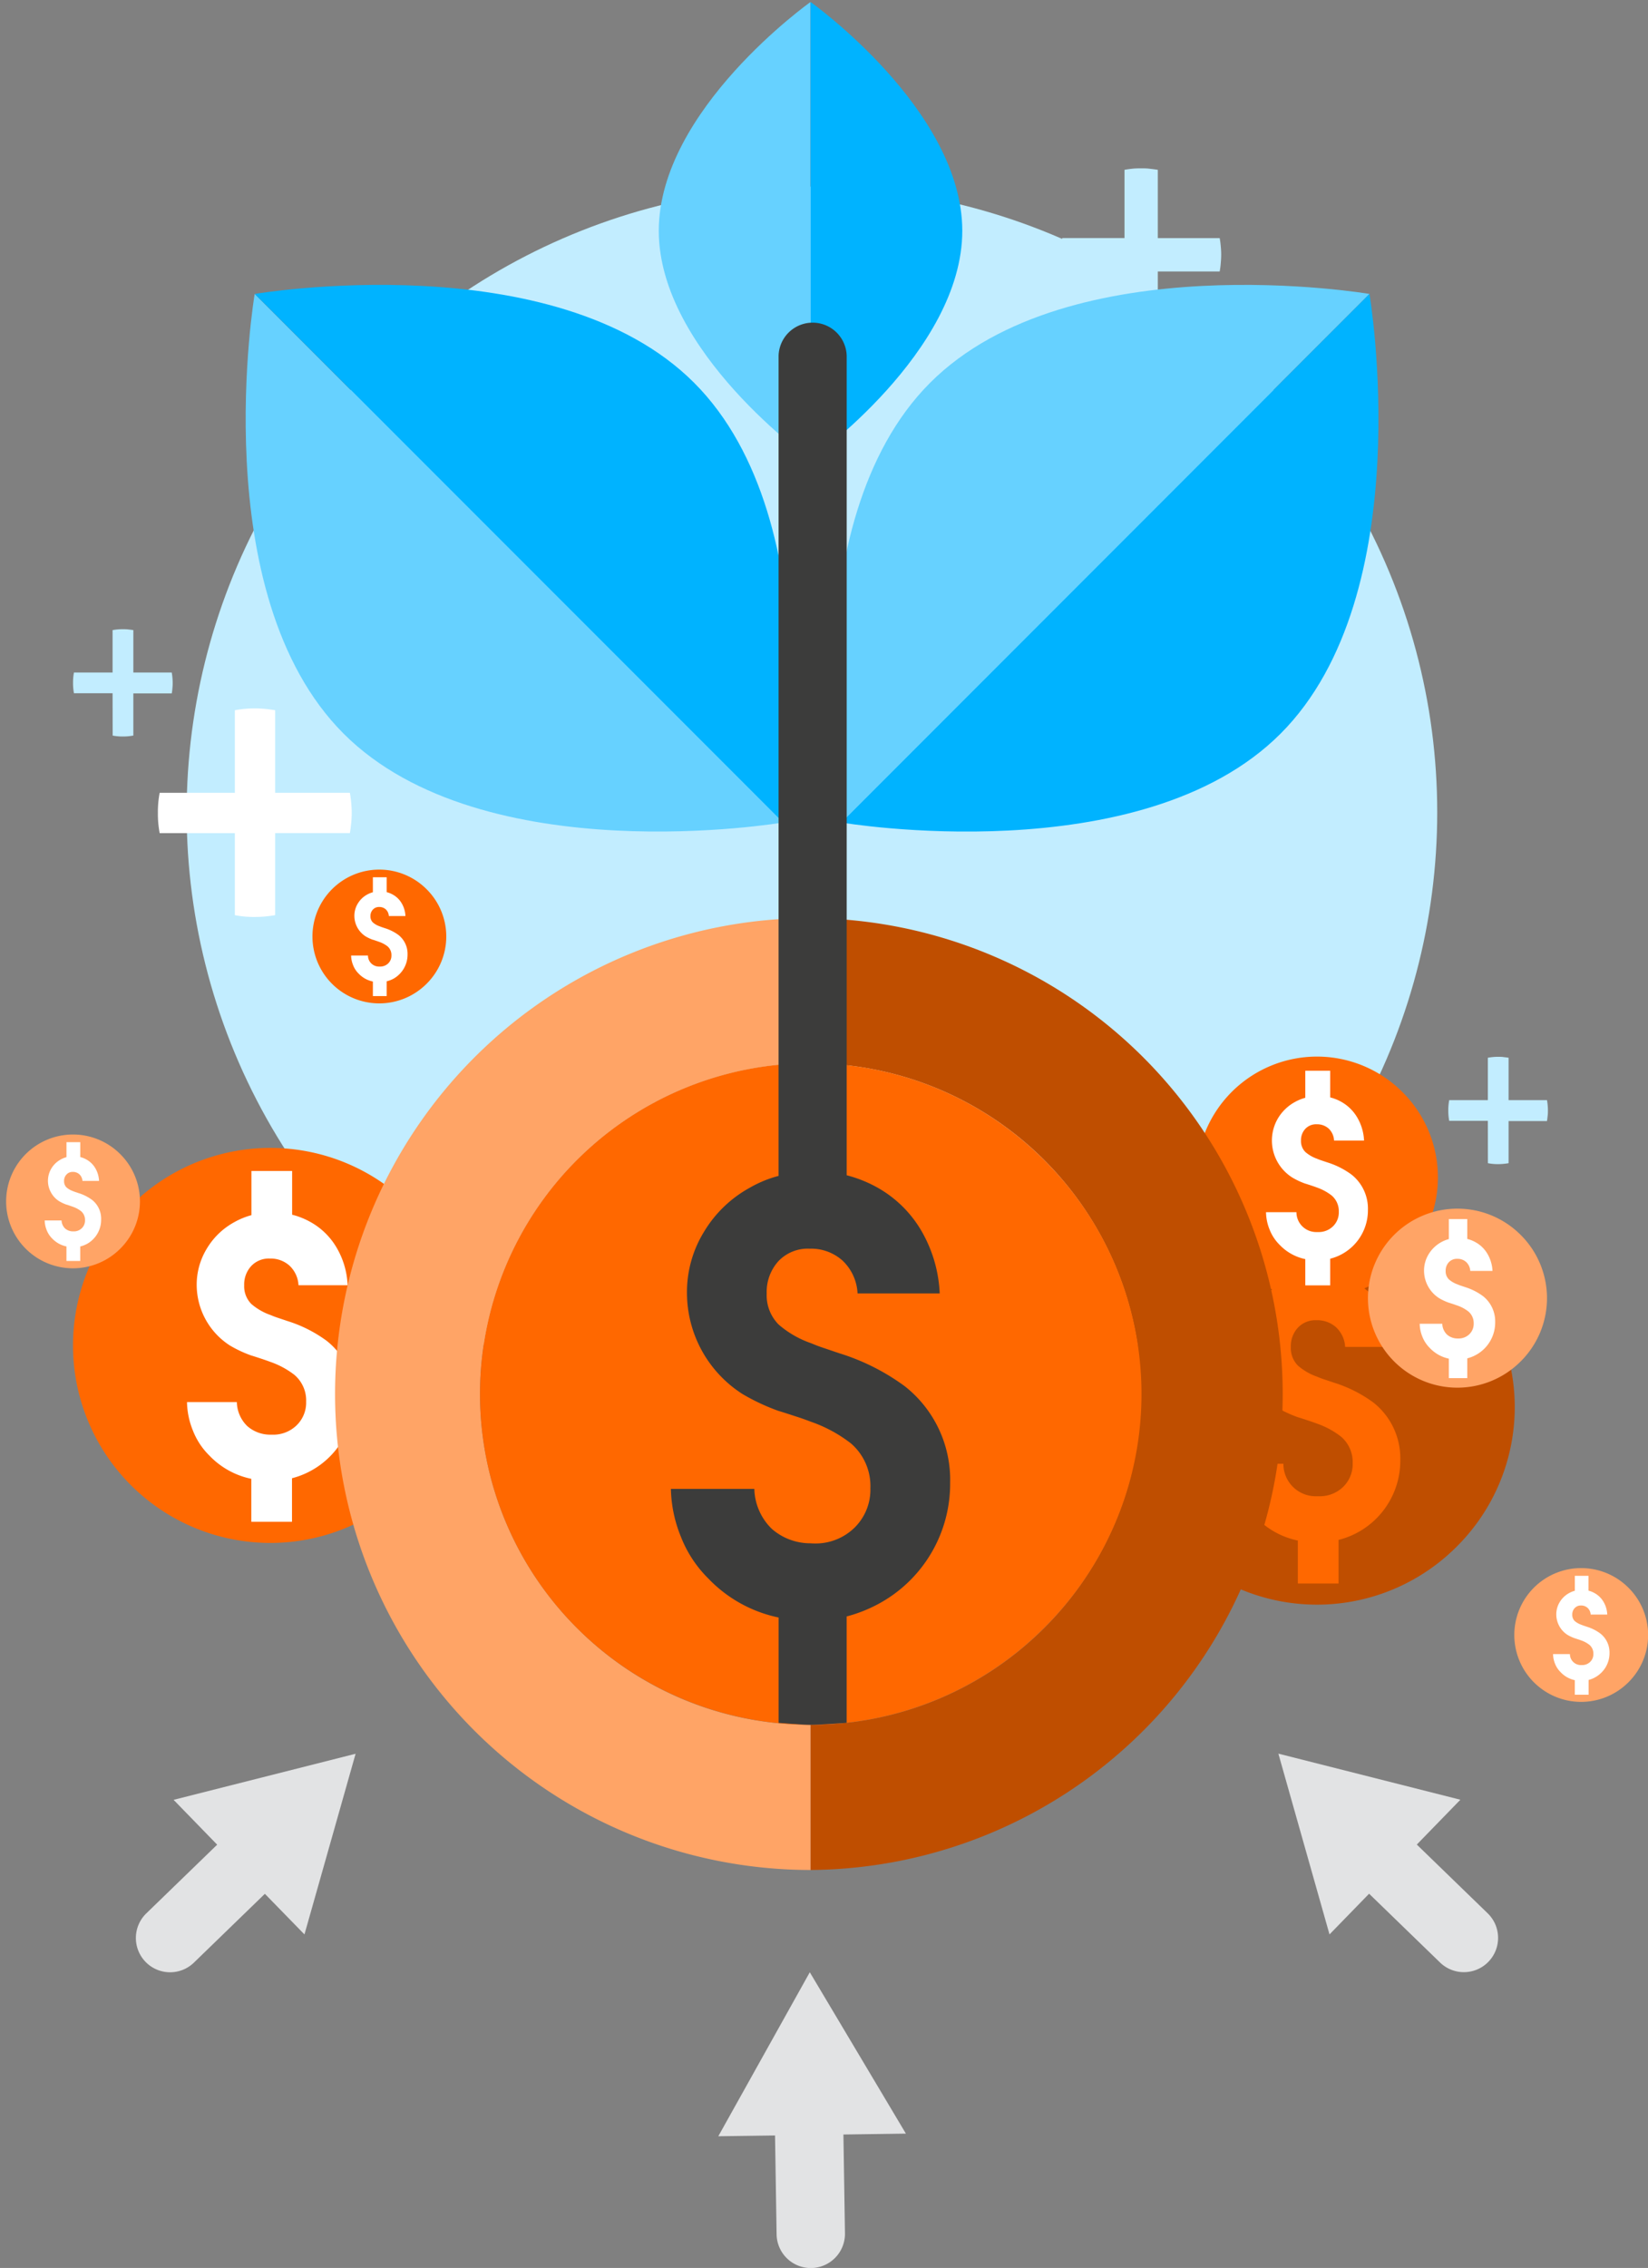<svg xmlns="http://www.w3.org/2000/svg" width="61.907" height="85.133" viewBox="0 0 61.907 85.133"><rect x="0" y="0" width="61.907" height="85.133" fill="#808080" stroke="none"/><g id="Group_177144" data-name="Group 177144" transform="translate(-138.242 -11.611)"><g id="Group_177077" data-name="Group 177077"><g id="Group_177074" data-name="Group 177074"><g id="Group_177073" data-name="Group 177073"><path id="Path_40765" data-name="Path 40765" d="M192.957,59.188a7.415,7.415,0,1,0,0,10.485A7.379,7.379,0,0,0,192.957,59.188Z" fill="#bf4e00"></path></g></g><g id="Group_177076" data-name="Group 177076"><g id="Group_177075" data-name="Group 177075"><path id="Path_40766" data-name="Path 40766" d="M189.832,64.258a5.015,5.015,0,0,0-1.472-.743l-.414-.138c-.082-.028-.156-.059-.229-.089a2.214,2.214,0,0,1-.718-.415.934.934,0,0,1-.267-.7,1.012,1.012,0,0,1,.264-.723.9.9,0,0,1,.689-.282c.01,0,.021,0,.032,0a1.058,1.058,0,0,1,.719.269,1.089,1.089,0,0,1,.336.733h1.841a3.043,3.043,0,0,0-.415-1.414,2.607,2.607,0,0,0-1.012-.976,2.7,2.7,0,0,0-.657-.257V57.881H187v1.66h0a2.776,2.776,0,0,0-.644.262,2.725,2.725,0,0,0-1.032.995,2.6,2.6,0,0,0-.379,1.366,2.708,2.708,0,0,0,1.249,2.271,4.646,4.646,0,0,0,.8.374c.048.013.177.054.385.123.121.04.232.079.337.118a3.169,3.169,0,0,1,.9.487,1.255,1.255,0,0,1,.439,1,1.188,1.188,0,0,1-.359.889,1.258,1.258,0,0,1-.916.35c-.024,0-.044,0-.067,0a1.216,1.216,0,0,1-1.261-1.219h-1.872a2.96,2.96,0,0,0,.223,1.071,2.668,2.668,0,0,0,.618.938,3.02,3.02,0,0,0,1.574.873v1.612h1.53V69.415a3.066,3.066,0,0,0,2.319-3A2.666,2.666,0,0,0,189.832,64.258Z" fill="#ff6800"></path></g></g></g><g id="Group_177079" data-name="Group 177079"><g id="Group_177078" data-name="Group 177078"><path id="Path_40767" data-name="Path 40767" d="M180.484,21.8h-2.338a3.213,3.213,0,0,1-.055-.634,3.133,3.133,0,0,1,.055-.619h2.338V17.986c.1-.019.205-.033.3-.043s.205-.013.318-.013.206,0,.31.013.211.024.323.043v2.563h2.324a2.972,2.972,0,0,1,.041.309c.01.1.016.207.016.31s-.006.209-.016.317a2.95,2.95,0,0,1-.041.317h-2.324v2.55c-.112.018-.22.032-.323.042s-.207.013-.31.013a3.17,3.17,0,0,1-.621-.055Z" fill="#c2edff"></path></g></g><g id="Group_177081" data-name="Group 177081"><g id="Group_177080" data-name="Group 177080"><path id="Path_40768" data-name="Path 40768" d="M142.471,37.633H141.02a2.04,2.04,0,0,1-.034-.393,2,2,0,0,1,.034-.385h1.451V35.264c.064-.012.127-.02.188-.026s.127-.008.2-.008.128,0,.192.008.132.014.2.026v1.591h1.443a2.492,2.492,0,0,1,.035.385,1.864,1.864,0,0,1-.01.2,1.8,1.8,0,0,1-.025.2h-1.443v1.582c-.069.012-.137.021-.2.027s-.128.008-.192.008a1.908,1.908,0,0,1-.385-.035Z" fill="#c2edff"></path></g></g><g id="Group_177083" data-name="Group 177083"><g id="Group_177082" data-name="Group 177082"><path id="Path_40769" data-name="Path 40769" d="M194.133,53.685h-1.451a1.966,1.966,0,0,1-.035-.393,1.919,1.919,0,0,1,.035-.385h1.451V51.316c.064-.012.127-.02.187-.026s.127-.009.2-.009.128,0,.192.009.131.014.2.026v1.591h1.442c.012.064.02.128.026.192s.009.128.009.193,0,.129-.009.2-.014.133-.026.2h-1.442v1.582c-.07.012-.137.02-.2.026s-.128.009-.192.009a1.908,1.908,0,0,1-.385-.035Z" fill="#c2edff"></path></g></g><g id="Group_177084" data-name="Group 177084"><circle id="Ellipse_712" data-name="Ellipse 712" cx="23.498" cy="23.498" r="23.498" transform="matrix(0.929, -0.369, 0.369, 0.929, 138.242, 28.946)" fill="#c2edff"></circle></g><g id="Group_177089" data-name="Group 177089"><g id="Group_177086" data-name="Group 177086"><g id="Group_177085" data-name="Group 177085"><path id="Path_40770" data-name="Path 40770" d="M190.92,52.6a4.532,4.532,0,1,0,0,6.409A4.509,4.509,0,0,0,190.92,52.6Z" fill="#ff6800"></path></g></g><g id="Group_177088" data-name="Group 177088"><g id="Group_177087" data-name="Group 177087"><path id="Path_40771" data-name="Path 40771" d="M189.009,55.7a3.054,3.054,0,0,0-.9-.454l-.253-.085c-.05-.017-.1-.036-.14-.054a1.347,1.347,0,0,1-.439-.254.572.572,0,0,1-.163-.425.62.62,0,0,1,.161-.442.553.553,0,0,1,.422-.173l.019,0a.65.65,0,0,1,.44.164.664.664,0,0,1,.2.449h1.126a1.863,1.863,0,0,0-.254-.865,1.594,1.594,0,0,0-.618-.6,1.7,1.7,0,0,0-.4-.157V51.805h-.935v1.014h0a1.719,1.719,0,0,0-.394.161,1.68,1.68,0,0,0-.631.607,1.643,1.643,0,0,0,.533,2.223,2.74,2.74,0,0,0,.489.23c.03.007.108.033.236.075.073.024.141.048.205.072a1.96,1.96,0,0,1,.553.3.772.772,0,0,1,.268.615.723.723,0,0,1-.22.543.765.765,0,0,1-.56.214l-.041,0a.744.744,0,0,1-.77-.746H185.8a1.794,1.794,0,0,0,.135.655,1.649,1.649,0,0,0,.378.573,1.854,1.854,0,0,0,.962.534v.985h.935v-1a1.873,1.873,0,0,0,1.418-1.832A1.628,1.628,0,0,0,189.009,55.7Z" fill="#fff"></path></g></g></g><g id="Group_177094" data-name="Group 177094"><g id="Group_177091" data-name="Group 177091"><g id="Group_177090" data-name="Group 177090"><path id="Path_40772" data-name="Path 40772" d="M153.641,56.872a7.414,7.414,0,1,0,0,10.485A7.382,7.382,0,0,0,153.641,56.872Z" fill="#ff6800"></path></g></g><g id="Group_177093" data-name="Group 177093"><g id="Group_177092" data-name="Group 177092"><path id="Path_40773" data-name="Path 40773" d="M150.515,61.943a4.991,4.991,0,0,0-1.472-.743l-.413-.139c-.083-.028-.156-.059-.23-.089a2.215,2.215,0,0,1-.717-.414.939.939,0,0,1-.268-.7,1.017,1.017,0,0,1,.264-.723.907.907,0,0,1,.69-.282c.01,0,.02,0,.031,0a1.056,1.056,0,0,1,.719.269,1.084,1.084,0,0,1,.336.733H151.3a3.02,3.02,0,0,0-.415-1.414,2.611,2.611,0,0,0-1.011-.976,2.785,2.785,0,0,0-.658-.257V55.566h-1.529v1.659h0a2.761,2.761,0,0,0-.644.263,2.725,2.725,0,0,0-1.033.994,2.6,2.6,0,0,0-.379,1.367,2.712,2.712,0,0,0,1.25,2.27,4.63,4.63,0,0,0,.8.374c.049.013.177.054.385.123.122.04.232.079.337.118a3.176,3.176,0,0,1,.9.487,1.26,1.26,0,0,1,.439,1.006,1.187,1.187,0,0,1-.359.888,1.258,1.258,0,0,1-.917.35c-.024,0-.044,0-.067,0a1.307,1.307,0,0,1-.87-.324,1.292,1.292,0,0,1-.39-.9h-1.872a2.95,2.95,0,0,0,.222,1.071,2.688,2.688,0,0,0,.618.937,3.022,3.022,0,0,0,1.575.873v1.612h1.529V67.1a3.1,3.1,0,0,0,1.9-1.432,3.04,3.04,0,0,0,.416-1.565A2.661,2.661,0,0,0,150.515,61.943Z" fill="#fff"></path></g></g></g><g id="Group_177099" data-name="Group 177099"><g id="Group_177096" data-name="Group 177096"><g id="Group_177095" data-name="Group 177095"><path id="Path_40774" data-name="Path 40774" d="M154.267,44.99a2.511,2.511,0,1,0,0,3.549A2.5,2.5,0,0,0,154.267,44.99Z" fill="#ff6800"></path></g></g><g id="Group_177098" data-name="Group 177098"><g id="Group_177097" data-name="Group 177097"><path id="Path_40775" data-name="Path 40775" d="M153.209,46.707a1.691,1.691,0,0,0-.5-.252l-.14-.047-.077-.03a.742.742,0,0,1-.243-.141.313.313,0,0,1-.091-.235.345.345,0,0,1,.089-.245.307.307,0,0,1,.234-.1h.011a.357.357,0,0,1,.243.09.371.371,0,0,1,.114.249h.623a1.019,1.019,0,0,0-.141-.479.875.875,0,0,0-.342-.33.97.97,0,0,0-.222-.088v-.558h-.518v.562h0a.98.98,0,0,0-.218.089.926.926,0,0,0-.349.337.876.876,0,0,0-.128.463.917.917,0,0,0,.422.768,1.593,1.593,0,0,0,.271.127c.017,0,.061.018.131.041l.114.04a1.092,1.092,0,0,1,.306.165.427.427,0,0,1,.148.341.4.4,0,0,1-.121.3.427.427,0,0,1-.31.119h-.023a.413.413,0,0,1-.427-.414h-.633a.983.983,0,0,0,.075.363.906.906,0,0,0,.209.318,1.027,1.027,0,0,0,.533.295v.546h.518v-.554a1.074,1.074,0,0,0,.26-.1,1.038,1.038,0,0,0,.525-.909A.9.9,0,0,0,153.209,46.707Z" fill="#fff"></path></g></g></g><g id="Group_177104" data-name="Group 177104"><g id="Group_177101" data-name="Group 177101"><g id="Group_177100" data-name="Group 177100"><path id="Path_40776" data-name="Path 40776" d="M142.76,54.934a2.511,2.511,0,1,0,0,3.549A2.5,2.5,0,0,0,142.76,54.934Z" fill="#ffa466"></path></g></g><g id="Group_177103" data-name="Group 177103"><g id="Group_177102" data-name="Group 177102"><path id="Path_40777" data-name="Path 40777" d="M141.7,56.651a1.683,1.683,0,0,0-.5-.252l-.14-.047a.792.792,0,0,1-.078-.03.773.773,0,0,1-.243-.14.32.32,0,0,1-.09-.236.345.345,0,0,1,.089-.245.309.309,0,0,1,.234-.1h.01a.357.357,0,0,1,.243.091.369.369,0,0,1,.114.248h.624a1.031,1.031,0,0,0-.141-.479.877.877,0,0,0-.343-.33.907.907,0,0,0-.222-.087v-.558h-.518v.562h0a.9.9,0,0,0-.219.089.924.924,0,0,0-.349.336.9.9,0,0,0-.014.9.889.889,0,0,0,.309.329,1.557,1.557,0,0,0,.271.127c.016,0,.06.018.13.041l.114.04a1.089,1.089,0,0,1,.306.165.427.427,0,0,1,.148.341.4.4,0,0,1-.121.3.426.426,0,0,1-.31.118h-.023a.449.449,0,0,1-.295-.11.44.44,0,0,1-.132-.3h-.633a1.008,1.008,0,0,0,.075.363.911.911,0,0,0,.209.317,1.024,1.024,0,0,0,.533.295v.546h.518V58.4a1.058,1.058,0,0,0,.26-.1,1.033,1.033,0,0,0,.525-.909A.9.9,0,0,0,141.7,56.651Z" fill="#fff"></path></g></g></g><g id="Group_177109" data-name="Group 177109"><g id="Group_177106" data-name="Group 177106"><g id="Group_177105" data-name="Group 177105"><path id="Path_40778" data-name="Path 40778" d="M199.414,71.209a2.511,2.511,0,1,0,0,3.55A2.5,2.5,0,0,0,199.414,71.209Z" fill="#ffa466"></path></g></g><g id="Group_177108" data-name="Group 177108"><g id="Group_177107" data-name="Group 177107"><path id="Path_40779" data-name="Path 40779" d="M198.355,72.926a1.672,1.672,0,0,0-.5-.251l-.14-.048c-.028-.009-.052-.019-.077-.029a.78.78,0,0,1-.244-.14.321.321,0,0,1-.09-.236.345.345,0,0,1,.089-.245.306.306,0,0,1,.234-.1h.011a.357.357,0,0,1,.243.091.369.369,0,0,1,.114.249h.623a1.012,1.012,0,0,0-.141-.479.875.875,0,0,0-.342-.33.887.887,0,0,0-.222-.088v-.557H197.4v.561h0a.934.934,0,0,0-.218.089.923.923,0,0,0-.349.336.882.882,0,0,0-.129.463.914.914,0,0,0,.423.769,1.6,1.6,0,0,0,.271.126l.131.042c.04.013.078.027.114.04a1.07,1.07,0,0,1,.305.165.424.424,0,0,1,.149.34.4.4,0,0,1-.121.3.425.425,0,0,1-.31.119l-.023,0a.411.411,0,0,1-.427-.412h-.634a1.024,1.024,0,0,0,.075.362.9.9,0,0,0,.21.317,1.023,1.023,0,0,0,.532.3v.546h.519v-.554a1.063,1.063,0,0,0,.644-.485,1.028,1.028,0,0,0,.141-.53A.9.9,0,0,0,198.355,72.926Z" fill="#fff"></path></g></g></g><g id="Group_177114" data-name="Group 177114"><g id="Group_177111" data-name="Group 177111"><g id="Group_177110" data-name="Group 177110"><path id="Path_40780" data-name="Path 40780" d="M195.365,57.965a3.36,3.36,0,1,0,0,4.751A3.346,3.346,0,0,0,195.365,57.965Z" fill="#ffa466"></path></g></g><g id="Group_177113" data-name="Group 177113"><g id="Group_177112" data-name="Group 177112"><path id="Path_40781" data-name="Path 40781" d="M193.949,60.263a2.283,2.283,0,0,0-.667-.337l-.188-.063c-.037-.012-.071-.027-.1-.04a.984.984,0,0,1-.325-.188.423.423,0,0,1-.121-.315.461.461,0,0,1,.119-.328.412.412,0,0,1,.313-.128l.014,0a.475.475,0,0,1,.326.121.494.494,0,0,1,.152.333h.835a1.38,1.38,0,0,0-.189-.641,1.172,1.172,0,0,0-.458-.442,1.216,1.216,0,0,0-.3-.117v-.747h-.693v.752h0a1.279,1.279,0,0,0-.759.569,1.178,1.178,0,0,0-.172.62,1.226,1.226,0,0,0,.566,1.028,2.025,2.025,0,0,0,.363.17c.022.006.08.025.174.056.055.018.1.036.153.053a1.434,1.434,0,0,1,.409.221.57.57,0,0,1,.2.455.537.537,0,0,1-.164.4.57.57,0,0,1-.415.159l-.03,0a.592.592,0,0,1-.394-.147.585.585,0,0,1-.177-.406h-.848a1.341,1.341,0,0,0,.1.486,1.224,1.224,0,0,0,.28.424,1.37,1.37,0,0,0,.714.4v.731h.693V62.6a1.39,1.39,0,0,0,.348-.141,1.383,1.383,0,0,0,.7-1.217A1.207,1.207,0,0,0,193.949,60.263Z" fill="#fff"></path></g></g></g><g id="Group_177138" data-name="Group 177138"><g id="Group_177118" data-name="Group 177118"><g id="Group_177117" data-name="Group 177117"><g id="Group_177115" data-name="Group 177115"><path id="Path_40782" data-name="Path 40782" d="M151.149,39.15c5.248,5.246,16.5,3.336,16.5,3.336l-19.84-19.841S145.9,33.9,151.149,39.15Z" fill="#66d1ff"></path></g><g id="Group_177116" data-name="Group 177116"><path id="Path_40783" data-name="Path 40783" d="M147.813,22.645l19.84,19.841s1.912-11.257-3.336-16.506S147.813,22.645,147.813,22.645Z" fill="#00b3ff"></path></g></g></g><g id="Group_177122" data-name="Group 177122"><g id="Group_177121" data-name="Group 177121"><g id="Group_177119" data-name="Group 177119"><path id="Path_40784" data-name="Path 40784" d="M173.181,25.98c-5.248,5.249-3.334,16.506-3.334,16.506l19.839-19.841S178.431,20.732,173.181,25.98Z" fill="#66d1ff"></path></g><g id="Group_177120" data-name="Group 177120"><path id="Path_40785" data-name="Path 40785" d="M189.686,22.645,169.847,42.486s11.255,1.913,16.5-3.336S189.686,22.645,189.686,22.645Z" fill="#00b3ff"></path></g></g></g><g id="Group_177126" data-name="Group 177126"><g id="Group_177125" data-name="Group 177125"><g id="Group_177123" data-name="Group 177123"><path id="Path_40786" data-name="Path 40786" d="M162.989,20.274c0,4.542,5.7,8.587,5.7,8.587V11.686S162.989,15.73,162.989,20.274Z" fill="#66d1ff"></path></g><g id="Group_177124" data-name="Group 177124"><path id="Path_40787" data-name="Path 40787" d="M168.69,11.686V28.861s5.7-4.045,5.7-8.587S168.69,11.686,168.69,11.686Z" fill="#00b3ff"></path></g></g></g><g id="Group_177136" data-name="Group 177136"><g id="Group_177129" data-name="Group 177129"><g id="Group_177128" data-name="Group 177128"><g id="Group_177127" data-name="Group 177127"><path id="Path_40788" data-name="Path 40788" d="M159.911,72.717a12.414,12.414,0,0,1,8.783-21.193v-5.45a17.865,17.865,0,1,0,0,35.731l0-5.451A12.351,12.351,0,0,1,159.911,72.717Z" fill="#ffa466"></path></g></g></g><g id="Group_177132" data-name="Group 177132"><g id="Group_177131" data-name="Group 177131"><g id="Group_177130" data-name="Group 177130"><path id="Path_40789" data-name="Path 40789" d="M168.694,46.074v5.45a12.415,12.415,0,0,1,0,24.83l0,5.451a17.866,17.866,0,0,0,0-35.731Z" fill="#bf4e00"></path></g></g></g><g id="Group_177135" data-name="Group 177135"><g id="Group_177134" data-name="Group 177134"><g id="Group_177133" data-name="Group 177133"><path id="Path_40790" data-name="Path 40790" d="M177.468,55.158a12.416,12.416,0,1,0,0,17.559A12.374,12.374,0,0,0,177.468,55.158Z" fill="#ff6800"></path></g></g></g></g><g id="Group_177137" data-name="Group 177137"><path id="Path_40791" data-name="Path 40791" d="M172.233,63.649a8.265,8.265,0,0,0-2.468-1.242l-.69-.234c-.14-.047-.26-.1-.383-.148a3.7,3.7,0,0,1-1.2-.694,1.557,1.557,0,0,1-.449-1.164,1.718,1.718,0,0,1,.441-1.216,1.518,1.518,0,0,1,1.157-.468c.015,0,.031,0,.054,0a1.764,1.764,0,0,1,1.2.45,1.819,1.819,0,0,1,.561,1.23h3.086a5.116,5.116,0,0,0-.7-2.371,4.406,4.406,0,0,0-1.694-1.633,4.867,4.867,0,0,0-1.1-.432l0-2.758V24.967a1.28,1.28,0,0,0-2.559,0V55.751a4.373,4.373,0,0,0-1.076.441,4.567,4.567,0,0,0-1.73,1.665,4.313,4.313,0,0,0-.635,2.286,4.511,4.511,0,0,0,2.092,3.8,7.93,7.93,0,0,0,1.339.627c.084.024.3.092.643.205.207.065.391.131.57.2a5.267,5.267,0,0,1,1.512.815,2.112,2.112,0,0,1,.734,1.684,2,2,0,0,1-.6,1.486,2.094,2.094,0,0,1-1.533.588.934.934,0,0,1-.11-.006A2.194,2.194,0,0,1,167.235,69a2.162,2.162,0,0,1-.656-1.5h-3.135a5.011,5.011,0,0,0,.375,1.795,4.509,4.509,0,0,0,1.032,1.57,5.078,5.078,0,0,0,2.64,1.463v3.953s.9.074,1.2.075c.34,0,1.356-.075,1.356-.075V72.288a5.385,5.385,0,0,0,1.287-.522,5.122,5.122,0,0,0,2.6-4.5A4.467,4.467,0,0,0,172.233,63.649Z" fill="#3c3c3b"></path></g></g><g id="Group_177139" data-name="Group 177139"><path id="Path_40792" data-name="Path 40792" d="M188.185,84.224l1.487-1.528,2.665,2.582a1.285,1.285,0,0,0,1.817-.027h0a1.286,1.286,0,0,0-.028-1.82l-2.662-2.58,1.637-1.683-6.837-1.73Z" fill="#e2e3e4"></path></g><g id="Group_177140" data-name="Group 177140"><path id="Path_40793" data-name="Path 40793" d="M149.679,84.224,148.192,82.7l-2.665,2.582a1.285,1.285,0,0,1-1.817-.027h0a1.287,1.287,0,0,1,.027-1.82l2.663-2.58-1.637-1.683,6.837-1.73Z" fill="#e2e3e4"></path></g><g id="Group_177141" data-name="Group 177141"><path id="Path_40794" data-name="Path 40794" d="M165.225,91.8l2.131-.029.059,3.711a1.285,1.285,0,0,0,1.3,1.265h0a1.285,1.285,0,0,0,1.268-1.306l-.058-3.707,2.347-.033-3.61-6.057Z" fill="#e2e3e4"></path></g><g id="Group_177143" data-name="Group 177143"><g id="Group_177142" data-name="Group 177142"><path id="Path_40795" data-name="Path 40795" d="M147.064,42.884H144.24a3.862,3.862,0,0,1-.067-.765,3.775,3.775,0,0,1,.067-.748h2.824v-3.1c.124-.023.247-.04.365-.051s.247-.017.384-.017.249.005.374.017.255.028.391.051v3.1h2.807c.023.124.039.249.05.374s.019.25.019.374-.007.253-.019.383-.027.258-.05.382h-2.807v3.08c-.136.023-.266.039-.391.051s-.249.016-.374.016a3.773,3.773,0,0,1-.749-.067Z" fill="#fff"></path></g></g></g></svg>